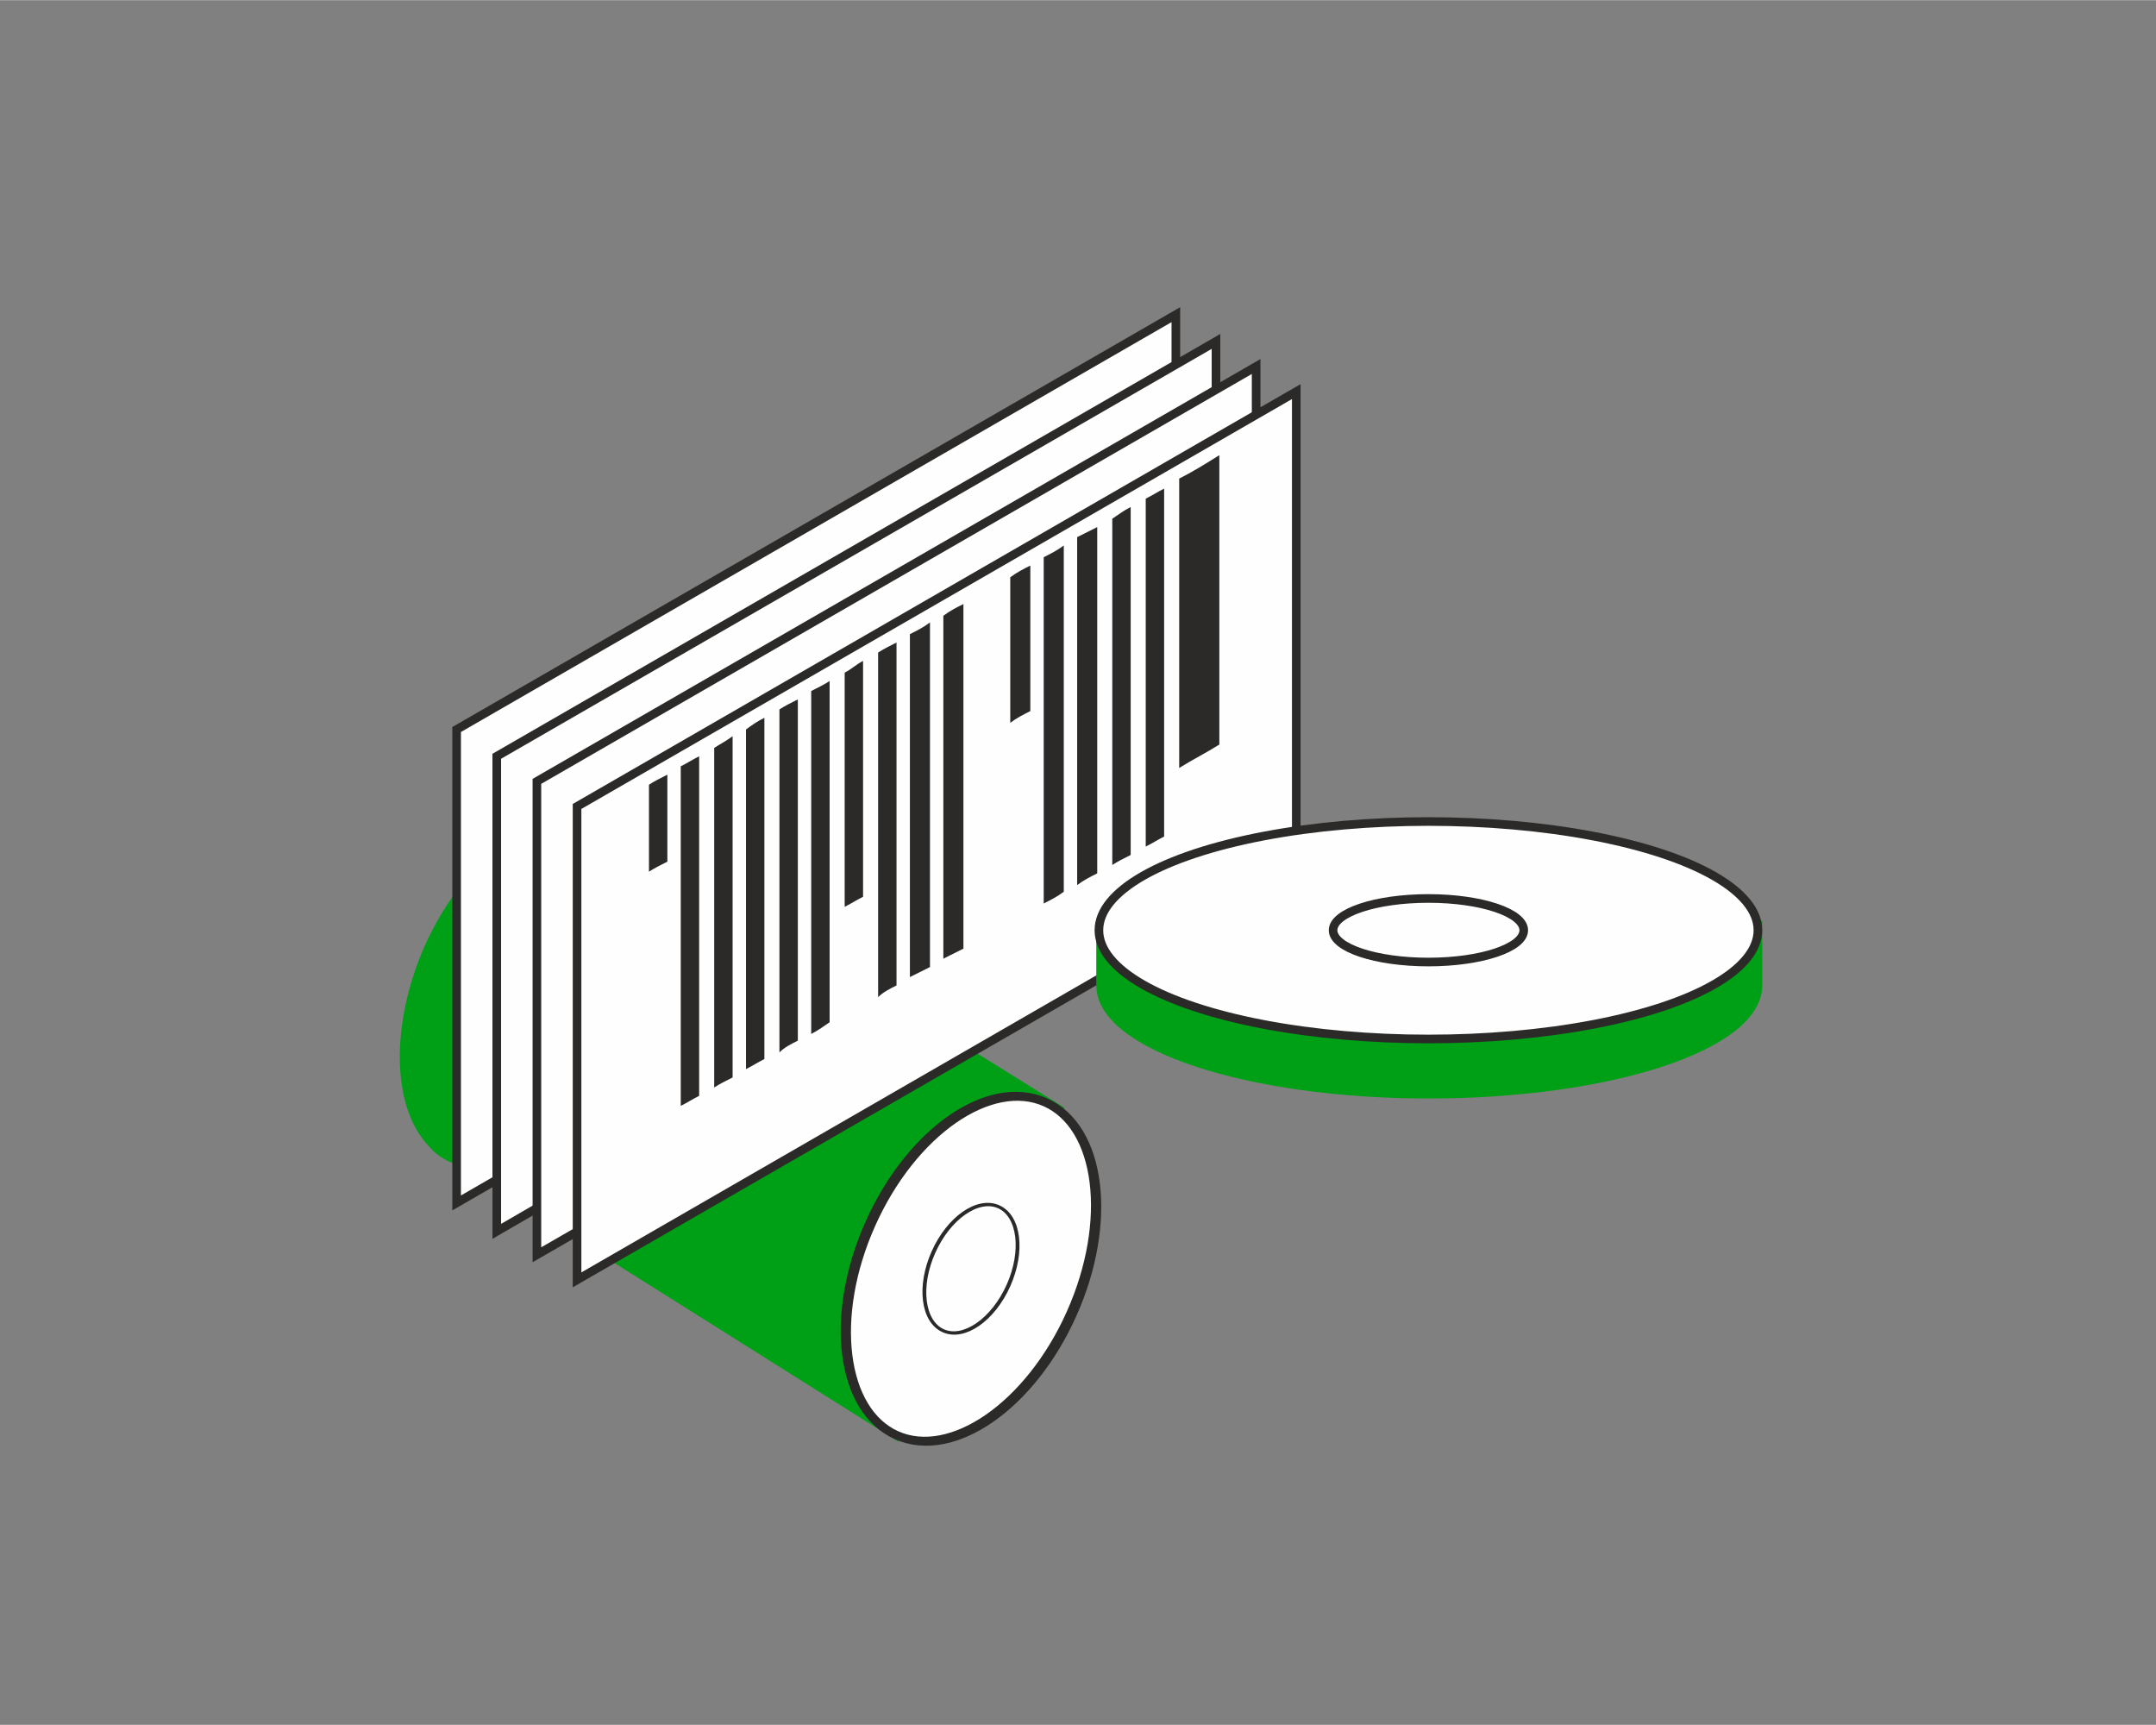 <?xml version="1.0" encoding="UTF-8"?>
<!DOCTYPE svg PUBLIC "-//W3C//DTD SVG 1.1//EN" "http://www.w3.org/Graphics/SVG/1.1/DTD/svg11.dtd">
<!-- Creator: CorelDRAW X7 -->
<svg xmlns="http://www.w3.org/2000/svg" xml:space="preserve" width="50mm" height="40mm" version="1.1" style="shape-rendering:geometricPrecision; text-rendering:geometricPrecision; image-rendering:optimizeQuality; fill-rule:evenodd; clip-rule:evenodd"
viewBox="0 0 1289 1031"
 xmlns:xlink="http://www.w3.org/1999/xlink">
 <rect x="0" y="0" width="1289" height="1031" fill="#808080" stroke="none"/>
 <defs>
  <style type="text/css">
   <![CDATA[
    .str1 {stroke:#2B2A29;stroke-width:5.155}
    .str2 {stroke:#2B2A29;stroke-width:5.155}
    .str0 {stroke:#00A016;stroke-width:5.155}
    .fil3 {fill:none}
    .fil1 {fill:#FEFEFE}
    .fil2 {fill:#2B2A29}
    .fil0 {fill:#00A016}
   ]]>
  </style>
 </defs>
 <g id="Ebene_x0020_1">
  <path class="fil0 str0" d="M361 494c4,1 7,3 10,6l262 163 -97 195 -259 -163c-2,0 -3,-1 -5,-2 -5,-2 -10,-5 -14,-10l0 0 0 0c-21,-22 -22,-70 -2,-116 25,-56 72,-88 105,-73z"/>
  <polygon class="fil1 str1" points="273,719 273,436 703,188 703,471 "/>
  <polygon class="fil1 str1" points="297,736 297,452 727,204 727,487 "/>
  <polygon class="fil1 str1" points="321,750 321,467 751,219 751,502 "/>
  <polygon class="fil1 str1" points="345,765 345,482 775,234 775,517 "/>
  <g id="_1782403185328">
   <path class="fil2" d="M729 272c0,15 0,29 0,44 0,14 0,28 0,43 0,14 0,29 0,43 0,14 0,29 0,43 -8,5 -16,9 -24,14 0,-14 0,-29 0,-43 0,-15 0,-29 0,-43 0,-15 0,-29 0,-44 0,-14 0,-28 0,-43 8,-4 16,-9 24,-14zm-330 191c0,8 0,17 0,26 0,8 0,17 0,26 -4,2 -8,4 -11,6 0,-9 0,-17 0,-26 0,-9 0,-17 0,-26 3,-2 7,-4 11,-6zm19 -11c0,17 0,34 0,50 0,17 0,34 0,51 0,17 0,34 0,51 0,17 0,34 0,51 -4,2 -7,4 -11,6 0,-17 0,-34 0,-51 0,-17 0,-34 0,-50 0,-17 0,-34 0,-51 0,-17 0,-34 0,-51 4,-2 7,-4 11,-6zm20 -12c0,17 0,34 0,51 0,17 0,34 0,51 0,17 0,34 0,51 0,17 0,34 0,51 -4,2 -8,4 -11,6 0,-17 0,-34 0,-51 0,-17 0,-34 0,-50 0,-17 0,-34 0,-51 0,-17 0,-34 0,-51 3,-2 7,-4 11,-7zm19 -11c0,17 0,34 0,51 0,17 0,34 0,51 0,17 0,34 0,51 0,17 0,34 0,51 -4,2 -7,4 -11,6 0,-17 0,-34 0,-51 0,-17 0,-34 0,-50 0,-17 0,-34 0,-51 0,-17 0,-34 0,-51 4,-3 7,-5 11,-7zm20 -11c0,17 0,34 0,51 0,17 0,34 0,51 0,17 0,34 0,51 0,17 0,34 0,51 -4,2 -8,4 -11,7 0,-18 0,-35 0,-52 0,-17 0,-34 0,-51 0,-17 0,-34 0,-51 0,-17 0,-34 0,-51 3,-2 7,-4 11,-6zm19 -11c0,17 0,34 0,51 0,17 0,34 0,51 0,17 0,34 0,51 0,17 0,34 0,51 -3,2 -7,5 -11,7 0,-17 0,-35 0,-52 0,-17 0,-34 0,-51 0,-17 0,-34 0,-51 0,-17 0,-34 0,-51 4,-2 8,-4 11,-6zm20 -12c0,12 0,24 0,35 0,12 0,24 0,35 0,12 0,24 0,36 0,11 0,23 0,35 -4,2 -7,4 -11,6 0,-12 0,-23 0,-35 0,-12 0,-24 0,-35 0,-12 0,-24 0,-35 0,-12 0,-24 0,-35 4,-2 7,-5 11,-7zm20 -11c0,17 0,34 0,51 0,17 0,34 0,52 0,17 0,34 0,51 0,17 0,34 0,51 -4,2 -8,4 -11,7 0,-18 0,-35 0,-52 0,-17 0,-34 0,-51 0,-17 0,-34 0,-51 0,-17 0,-35 0,-52 3,-2 7,-4 11,-6zm20 -12c0,18 0,35 0,52 0,17 0,34 0,51 0,17 0,35 0,52 0,17 0,34 0,51 -4,2 -8,4 -12,6 0,-17 0,-34 0,-51 0,-17 0,-34 0,-51 0,-17 0,-35 0,-52 0,-17 0,-34 0,-51 4,-2 8,-4 12,-7zm20 -11c0,17 0,34 0,51 0,18 0,35 0,52 0,17 0,34 0,51 0,18 0,35 0,52 -4,2 -8,4 -12,6 0,-17 0,-34 0,-51 0,-17 0,-34 0,-52 0,-17 0,-34 0,-51 0,-17 0,-34 0,-51 4,-3 8,-5 12,-7zm40 -23c0,14 0,29 0,44 0,14 0,29 0,43 -4,2 -8,4 -12,7 0,-15 0,-29 0,-44 0,-14 0,-29 0,-43 4,-3 8,-5 12,-7zm20 -12c0,18 0,35 0,52 0,17 0,35 0,52 0,17 0,34 0,52 0,17 0,34 0,51 -4,3 -8,5 -12,7 0,-17 0,-35 0,-52 0,-17 0,-34 0,-52 0,-17 0,-34 0,-51 0,-18 0,-35 0,-52 4,-2 8,-4 12,-7zm20 -11c0,17 0,34 0,52 0,17 0,34 0,51 0,18 0,35 0,52 0,18 0,35 0,52 -4,2 -8,4 -12,7 0,-18 0,-35 0,-52 0,-18 0,-35 0,-52 0,-17 0,-35 0,-52 0,-17 0,-34 0,-52 4,-2 8,-4 12,-6zm20 -12c0,17 0,35 0,52 0,17 0,35 0,52 0,17 0,35 0,52 0,17 0,35 0,52 -4,2 -8,4 -11,6 0,-17 0,-34 0,-52 0,-17 0,-34 0,-51 0,-18 0,-35 0,-52 0,-18 0,-35 0,-52 3,-2 7,-5 11,-7zm20 -11c0,17 0,34 0,51 0,18 0,35 0,52 0,18 0,35 0,52 0,18 0,35 0,53 -4,2 -7,4 -11,6 0,-17 0,-35 0,-52 0,-17 0,-35 0,-52 0,-17 0,-35 0,-52 0,-17 0,-35 0,-52 4,-2 7,-4 11,-6z"/>
   <path class="fil3" d="M775 234c0,39 0,78 0,117 0,39 0,78 0,117 -74,41 -147,82 -219,122 -71,40 -141,79 -211,118 0,-38 0,-76 0,-113 0,-38 0,-75 0,-113 70,-40 140,-81 211,-122 72,-41 145,-84 219,-126z"/>
  </g>
  <path class="fil0 str0" d="M1051 553l0 36c0,36 -88,65 -197,65 -108,0 -196,-29 -196,-65l0 -36 393 0z"/>
  <ellipse class="fil1 str1" cx="854" cy="556" rx="197" ry="65"/>
  <ellipse class="fil3 str2" cx="854" cy="556" rx="57" ry="19"/>
  <ellipse class="fil1 str1" transform="matrix(1.114 0.498 -0.408 0.913 580.515 758.363)" rx="54" ry="109"/>
  <ellipse class="fil3 str1" transform="matrix(0.415 0.185 -0.152 0.34 580.515 758.363)" rx="54" ry="109"/>
  <rect class="fil3" width="1289" height="1031"/>
 </g>
</svg>
